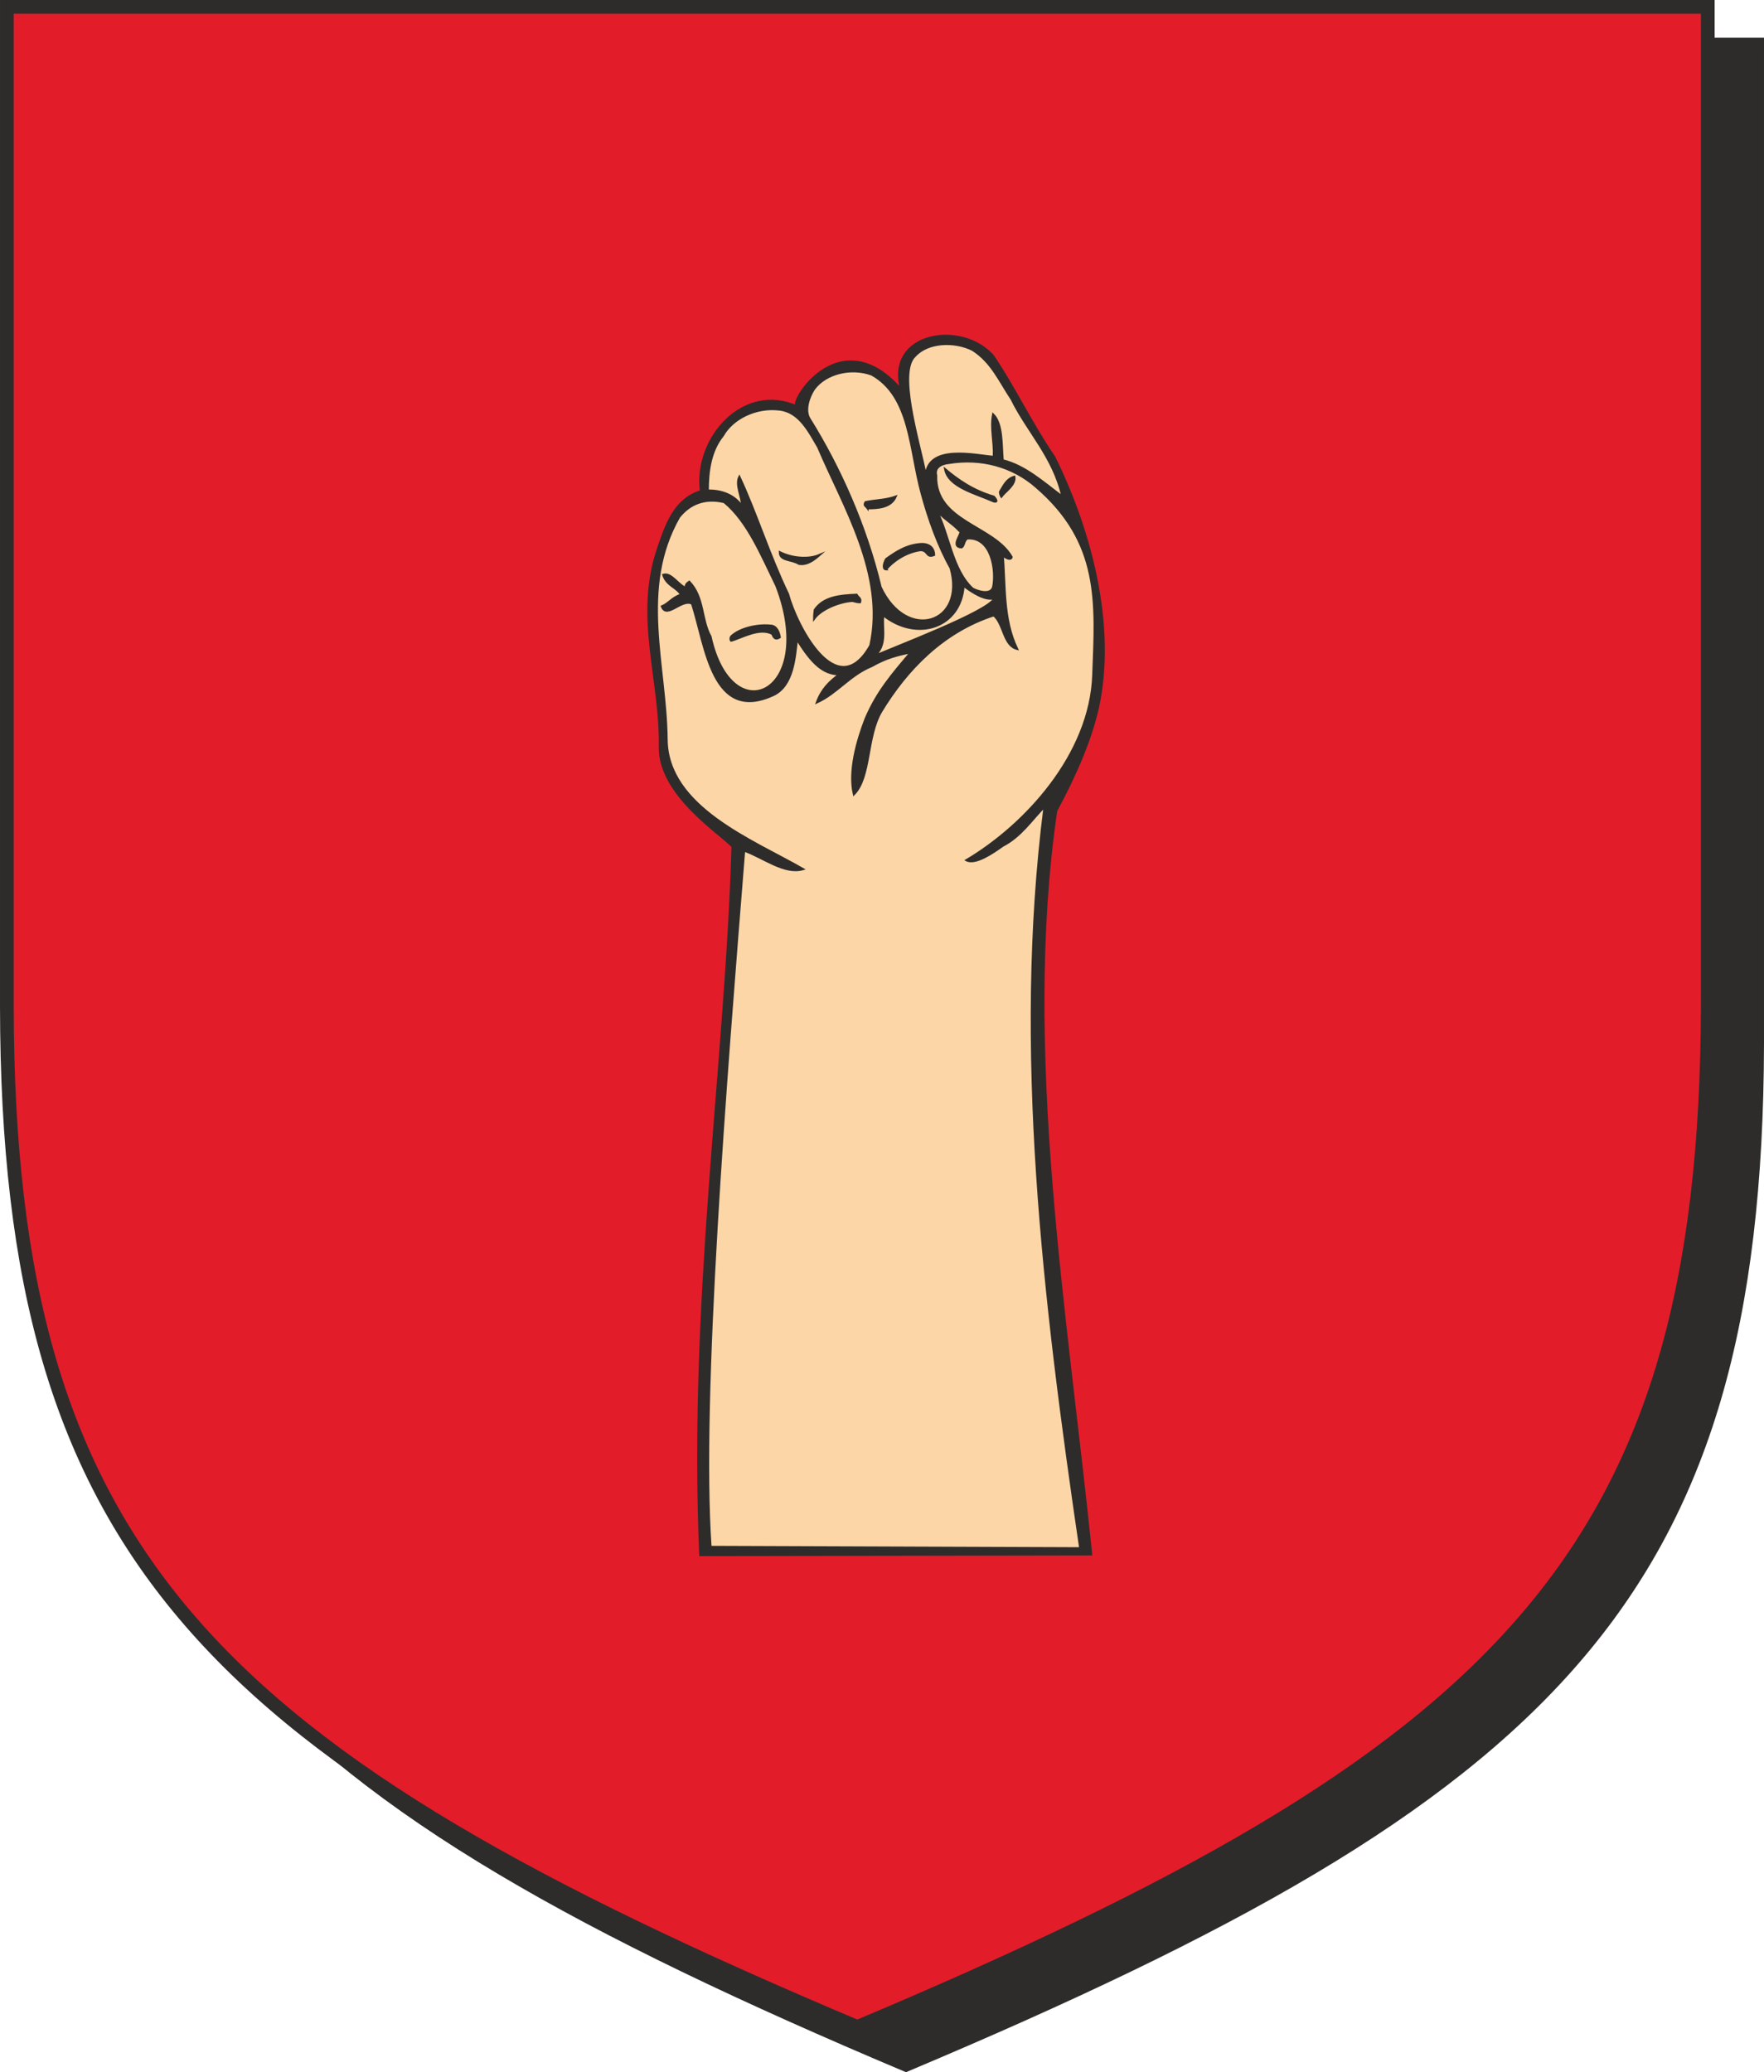 <svg xmlns="http://www.w3.org/2000/svg" width="246.912" height="290.002" viewBox="0 0 185.184 217.501"><path d="M300.158 528.945c67.68-28.512 89.208-49.176 89.352-107.136V316.905H210.95v104.832c.072 58.032 21.672 78.696 89.208 107.208z" style="fill:#2d2c2b;stroke:#2d2c2b;stroke-width:1.44;stroke-miterlimit:10.433" transform="translate(-205.046 -312.225)"/><path d="M295.046 524.985c67.608-28.512 89.136-49.176 89.28-107.136V312.945h-178.56v104.904c.072 57.96 21.6 78.552 89.28 107.136z" style="fill:#e31c2a;stroke:#2d2c2b;stroke-width:1.44;stroke-miterlimit:10.433" transform="translate(-205.046 -312.225)"/><path d="M319.598 475.377c-2.592-25.344-7.344-52.92-3.672-78.048 1.944-3.6 3.6-7.344 4.392-10.872 1.872-8.712-.864-18.72-4.608-26.28-2.376-3.456-4.248-7.416-6.408-10.584-3.24-3.744-11.304-2.52-9.648 3.528-6.624-7.632-12.168 1.944-10.872 1.8-5.688-2.592-10.872 3.312-10.152 8.856-2.736.864-3.6 3.384-4.464 5.904-2.52 7.272.288 13.896.144 20.952-.072 4.968 6.264 9 7.632 10.44-.648 22.608-4.536 47.376-3.384 74.376z" style="fill:#2d2c2b;stroke:#2d2c2b;stroke-width:.216;stroke-miterlimit:10.433" transform="translate(-205.046 -312.225)"/><path d="M305.27 417.417c1.224-2.016 0-5.832 1.296-8.28 0-.288-.072-.576-.072-.576-1.08.144-1.224 1.656-1.368 2.736-.144 2.016-.144 4.32.144 6.12z" style="fill:#2d2c2b;stroke:#2d2c2b;stroke-width:.216;stroke-miterlimit:10.433" transform="translate(-205.046 -312.225)"/><path d="M316.574 364.353c-.936-4.176-3.672-6.84-5.328-10.224-1.296-1.944-2.088-3.888-4.104-5.184-1.872-.936-4.68-.864-6.048.648-1.8 1.656.288 8.496 1.152 12.528.216-3.312 5.256-2.088 7.128-1.944.072-1.584-.36-3.024-.072-4.464 1.008 1.008.864 3.168 1.008 4.824 2.376.576 4.32 2.376 6.264 3.816zm-11.736 7.488c-1.296-2.304-2.304-5.112-3.024-7.776-1.296-4.68-1.152-10.224-5.256-12.528-2.16-.792-4.824-.144-6.048 1.512-.576.864-1.008 2.232-.504 3.096 3.24 5.184 5.976 11.376 7.488 17.712 2.736 5.832 9 3.816 7.344-2.016zm-8.424 8.136c1.656-7.416-2.88-14.688-5.472-20.808-1.008-1.728-2.016-3.744-4.104-3.96-2.448-.288-4.896.936-5.904 2.736-1.296 1.584-1.584 3.744-1.584 5.76 1.44 0 2.736.432 3.6 1.656 0-1.008-.72-2.232-.288-3.096 1.728 3.672 3.168 8.28 5.112 12.312.864 3.24 5.112 11.664 8.64 5.4zm22.032 94.752c-3.816-25.992-6.984-52.416-3.744-77.832-1.368 1.368-2.448 3.096-4.392 4.104-1.008.72-2.88 2.016-3.816 1.512 6.192-3.672 13.032-11.088 13.32-19.44.288-7.632.792-13.896-5.976-19.728-2.448-2.16-5.76-3.096-9.216-2.52-.792.072-1.512.504-1.296 1.296-.144 4.896 6.048 5.256 7.92 8.568-.072.432-.792 0-.936-.216.288 3.24 0 6.696 1.512 9.864-1.44-.36-1.368-2.592-2.448-3.528-5.328 1.728-9.144 5.688-11.808 10.08-1.584 2.664-1.08 6.912-2.88 8.712-.576-2.448.36-5.688 1.224-7.92 1.224-2.88 2.808-4.68 4.752-6.984-1.44.288-2.592.576-4.104 1.44-2.304.936-3.672 2.88-5.76 3.816.504-1.368 1.296-2.16 2.376-2.952-1.656 0-2.88-1.08-4.464-3.672-.216 1.8-.36 4.824-2.448 5.832-6.48 3.024-7.128-5.184-8.568-9.576-1.08-.576-2.664 1.656-3.168.288.72-.288 1.08-.936 2.016-1.224-.432-.792-1.512-.936-1.872-2.088.864-.288 1.584 1.152 2.52 1.44-.36-.288 0-.576.216-.72 1.584 1.656 1.224 3.96 2.232 5.76 2.232 10.152 11.232 5.904 6.912-5.328-1.584-3.24-3.024-6.768-5.472-8.784-2.088-.504-3.672.216-4.752 1.584-4.248 7.488-1.368 15.552-1.296 23.328.072 7.128 9.072 10.584 14.328 13.608-1.944.576-4.176-1.224-6.192-1.944-1.944 24.264-4.608 57.312-3.528 73.08zm-9.144-100.872c.36-1.728-.144-5.328-2.736-5.112-.36.288-.288.792-.576.936-1.296-.072.288-1.656-.216-1.728-.792-.864-1.8-1.368-2.448-2.232 1.368 2.592 1.656 6.264 3.816 8.28.36.216 1.872.792 2.16-.144zm-12.528 7.272c1.656-.792 12.096-4.68 12.672-6.12-1.008.288-2.376-.648-3.24-1.296-.288 4.392-4.896 5.904-8.424 3.096-.216 1.224.504 3.168-1.008 4.32z" style="fill:#fdd6a7;stroke:#2d2c2b;stroke-width:.216;stroke-miterlimit:10.433" transform="translate(-205.046 -312.225)"/><path d="M281.798 379.473c1.08-.288 2.952-1.44 4.32-.72.216.576.432.576.792.36-.072-.432-.288-1.224-1.008-1.224-1.512-.144-3.312.36-4.104 1.152-.144.288 0 .432 0 .432zm8.712-2.304c.72-1.008 2.664-1.8 4.032-1.872.288.072.504.144.792.144.144-.432-.216-.504-.36-.792-1.728.072-3.456.216-4.392 1.584-.072.504-.072.72-.072.936zm7.56-5.184c.648-.792 2.016-1.8 3.6-2.016.864 0 .576.864 1.44.504 0-.504-.288-1.152-1.296-1.152-1.584.072-2.736.864-3.744 1.584-.288.504-.36 1.08 0 1.08zm-9.144-.576c.864.144 1.584-.432 2.16-.936-1.152.504-2.88.36-4.176-.288 0 .936 1.224.72 2.016 1.224zm7.2-5.832c1.08 0 2.448-.072 2.952-1.224-1.008.36-2.088.36-3.168.576-.216.36 0 .36.216.648zm13.248-.72c.576.144.072-.432 0-.504-2.232-.648-3.816-1.8-5.112-2.88.36 1.872 3.168 2.52 5.112 3.384zm.792-.504c.432-.576 1.512-1.224 1.368-2.088-.792.216-1.08.864-1.512 1.584 0 .288.144.504.144.504z" style="fill:#2d2c2b;stroke:#2d2c2b;stroke-width:.216;stroke-miterlimit:10.433" transform="translate(-205.046 -312.225)"/></svg>
